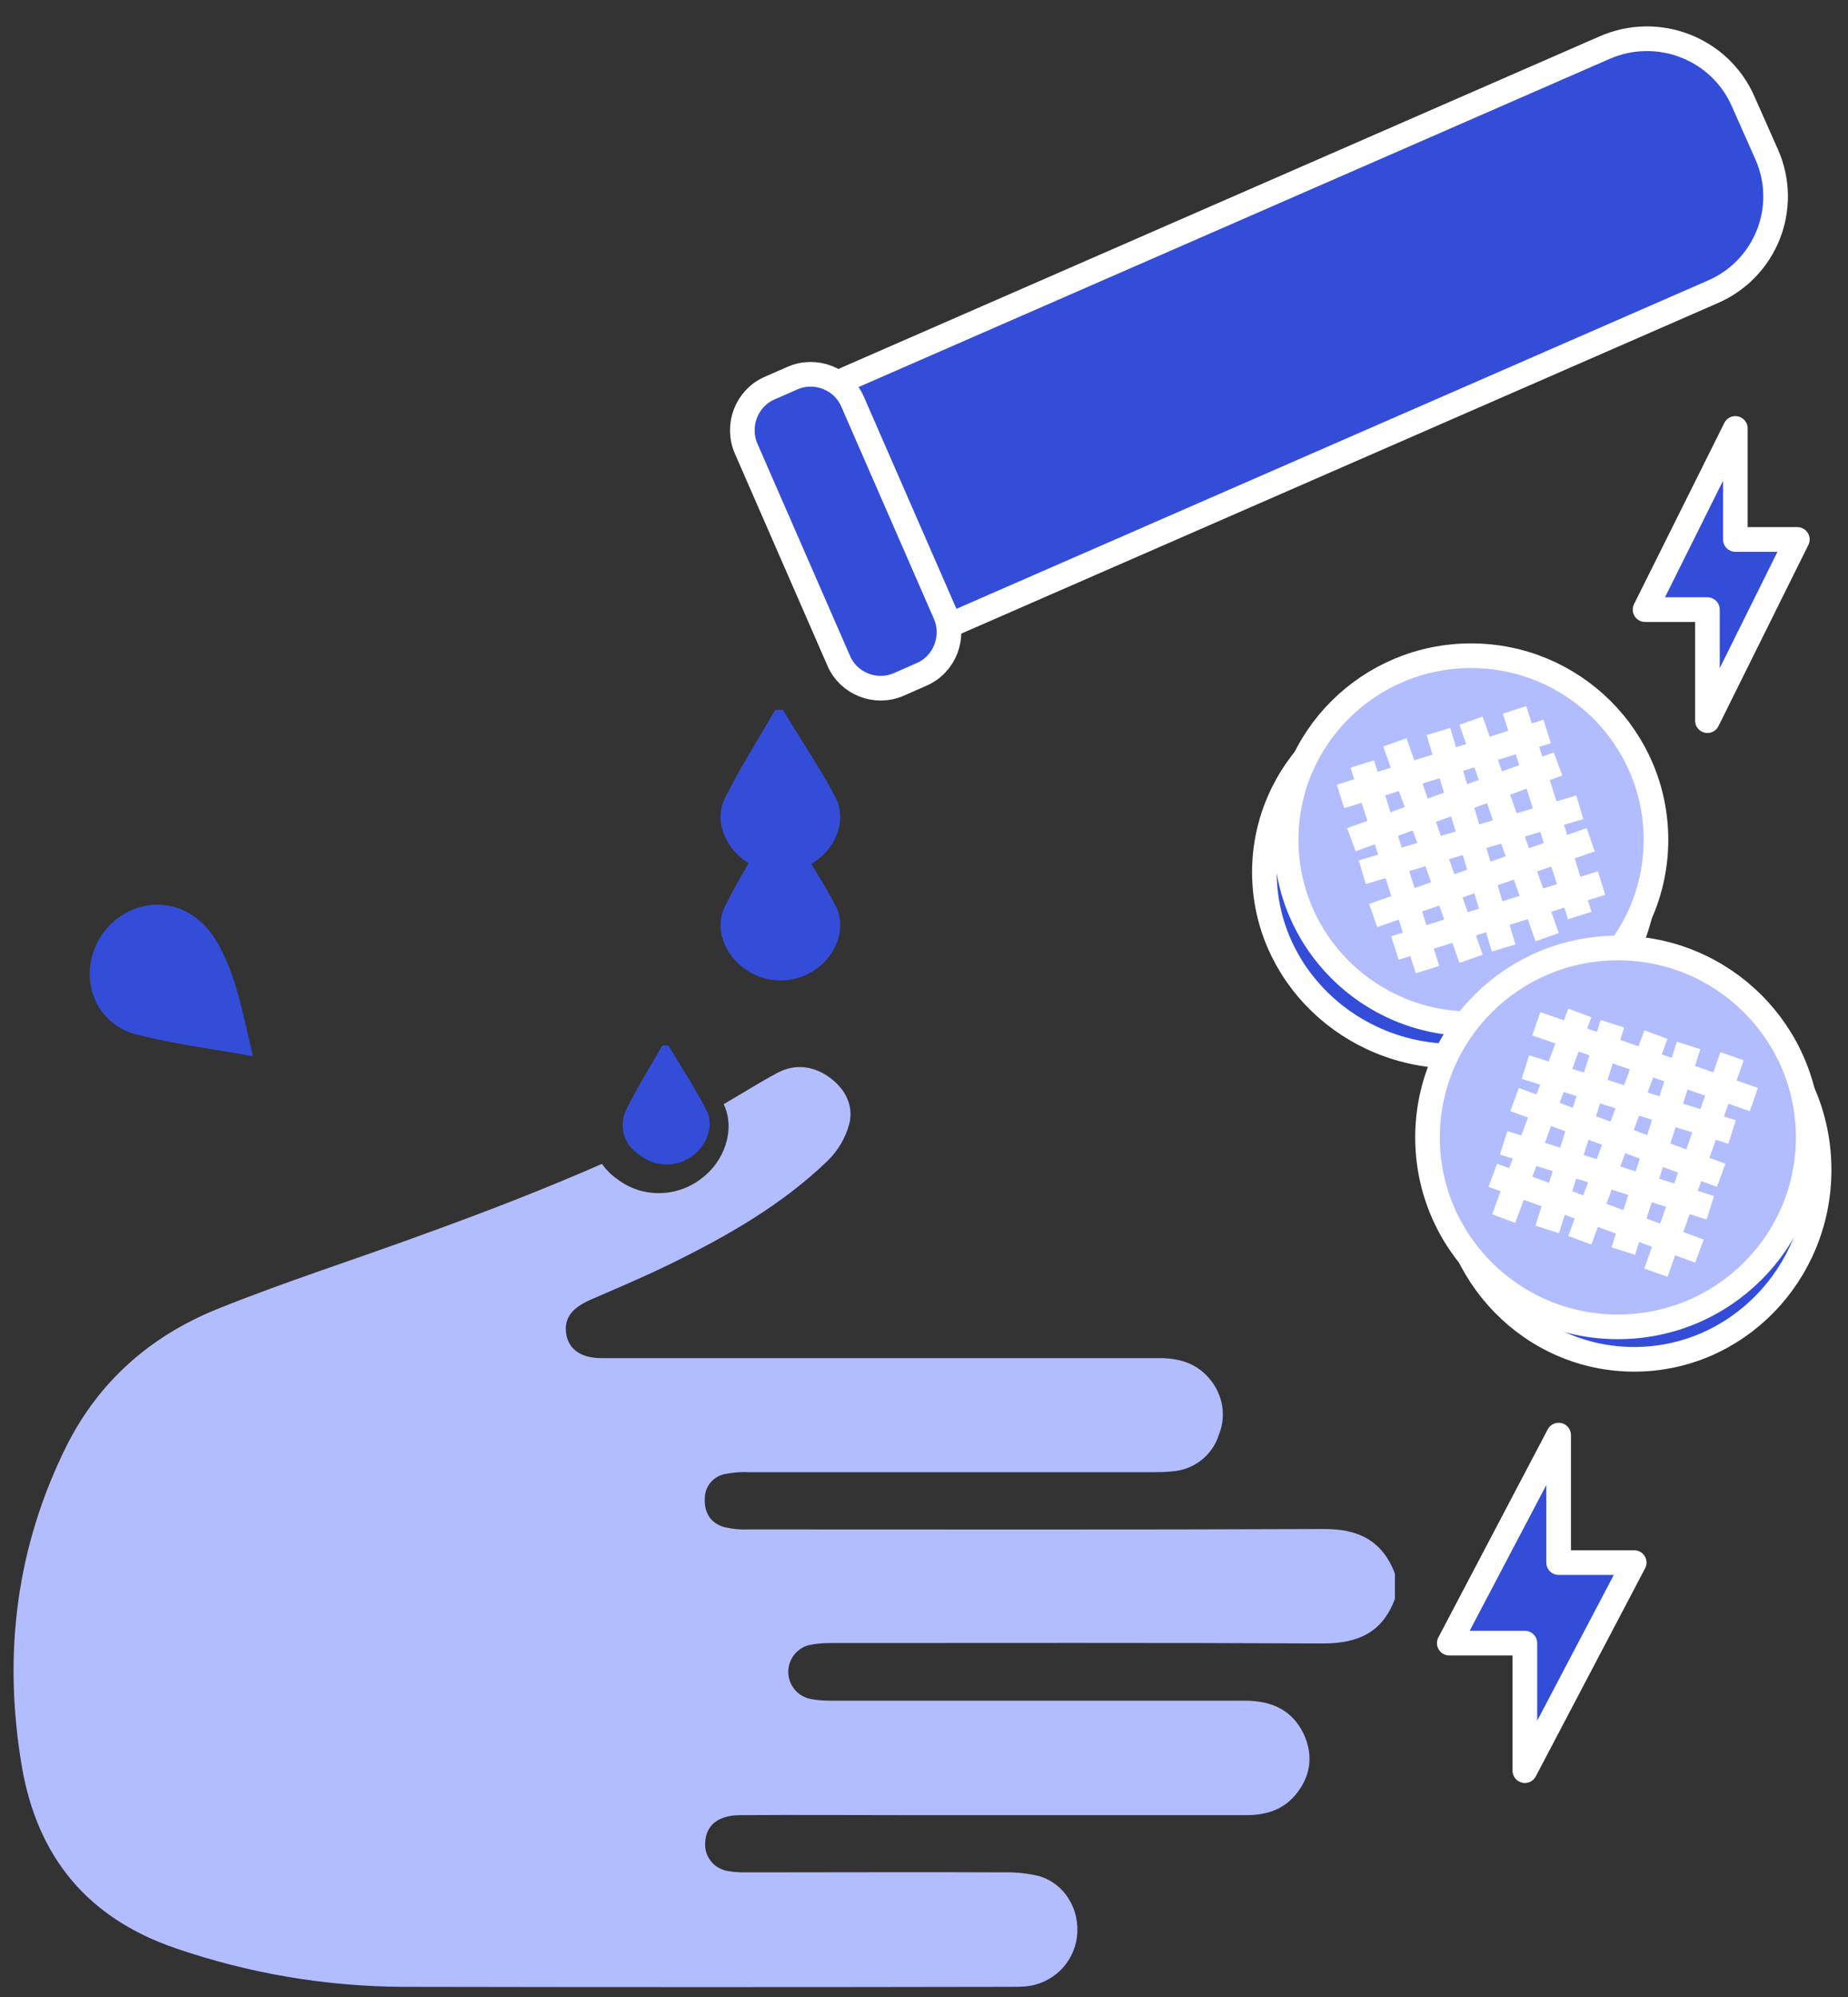<svg width="75" height="81" viewBox="0 0 75 81" fill="none" xmlns="http://www.w3.org/2000/svg">
<rect x="0" y="0" width="75" height="81" fill="#333333" stroke="none"/>
<g clip-path="url(#clip0_1220_4440)">
<path d="M59.039 42.842C63.306 42.842 66.764 39.5 66.764 35.378C66.764 31.256 63.306 27.914 59.039 27.914C54.773 27.914 51.315 31.256 51.315 35.378C51.315 39.5 54.773 42.842 59.039 42.842Z" fill="#334DD9" stroke="white" stroke-linecap="round" stroke-linejoin="round"/>
<path d="M59.702 41.525C63.846 41.525 67.206 38.183 67.206 34.061C67.206 29.939 63.846 26.597 59.702 26.597C55.557 26.597 52.197 29.939 52.197 34.061C52.197 38.183 55.557 41.525 59.702 41.525Z" fill="#B1BDFF" stroke="white" stroke-linecap="round" stroke-linejoin="round"/>
<path d="M61.467 28.792L64.115 37.134" stroke="white" stroke-miterlimit="10"/>
<path d="M59.701 29.231L62.791 38.012" stroke="white" stroke-miterlimit="10"/>
<path d="M58.377 29.67L61.025 38.451" stroke="white" stroke-miterlimit="10"/>
<path d="M56.611 30.109L59.702 38.89" stroke="white" stroke-miterlimit="10"/>
<path d="M55.287 30.987L57.936 39.329" stroke="white" stroke-miterlimit="10"/>
<path d="M64.998 35.817L56.611 38.451" stroke="white" stroke-miterlimit="10"/>
<path d="M64.557 34.061L55.728 37.134" stroke="white" stroke-miterlimit="10"/>
<path d="M64.116 32.743L55.287 35.378" stroke="white" stroke-miterlimit="10"/>
<path d="M63.233 30.987L54.846 34.061" stroke="white" stroke-miterlimit="10"/>
<path d="M62.791 29.67L54.404 32.304" stroke="white" stroke-miterlimit="10"/>
<path d="M66.323 55.135C70.467 55.135 73.827 51.695 73.827 47.452C73.827 43.208 70.467 39.768 66.323 39.768C62.178 39.768 58.818 43.208 58.818 47.452C58.818 51.695 62.178 55.135 66.323 55.135Z" fill="#334DD9" stroke="white" stroke-linecap="round" stroke-linejoin="round"/>
<path d="M65.66 53.818C69.927 53.818 73.385 50.378 73.385 46.135C73.385 41.891 69.927 38.451 65.66 38.451C61.394 38.451 57.935 41.891 57.935 46.135C57.935 50.378 61.394 53.818 65.66 53.818Z" fill="#B1BDFF" stroke="white" stroke-linecap="round" stroke-linejoin="round"/>
<path d="M64.116 41.086L61.025 49.428" stroke="white" stroke-miterlimit="10"/>
<path d="M65.439 41.525L62.791 49.867" stroke="white" stroke-miterlimit="10"/>
<path d="M67.205 41.964L64.115 50.306" stroke="white" stroke-miterlimit="10"/>
<path d="M68.53 42.403L65.881 50.745" stroke="white" stroke-miterlimit="10"/>
<path d="M70.295 42.842L67.205 51.623" stroke="white" stroke-miterlimit="10"/>
<path d="M60.584 47.671L68.971 50.745" stroke="white" stroke-miterlimit="10"/>
<path d="M61.025 46.354L69.412 48.988" stroke="white" stroke-miterlimit="10"/>
<path d="M61.467 44.598L69.854 47.671" stroke="white" stroke-miterlimit="10"/>
<path d="M61.908 43.281L70.295 45.915" stroke="white" stroke-miterlimit="10"/>
<path d="M62.35 41.525L71.178 44.598" stroke="white" stroke-miterlimit="10"/>
<path d="M66.323 63.38H63.256V58.209L58.818 66.647H61.886V71.819L66.323 63.38Z" fill="#334DD9" stroke="white" stroke-linecap="round" stroke-linejoin="round"/>
<path d="M72.944 21.881H70.428V17.377L66.764 24.727H69.295V29.231L72.944 21.881Z" fill="#334DD9" stroke="white" stroke-linecap="round" stroke-linejoin="round"/>
<path d="M35.494 25.508L31.985 17.593C31.746 17.035 31.985 16.392 32.547 16.156L65.122 1.932C67.286 0.985 69.807 1.966 70.745 4.114L71.699 6.262C72.652 8.41 71.664 10.913 69.5 11.843L36.925 26.066C36.38 26.303 35.733 26.066 35.494 25.508Z" fill="#334DD9" stroke="white" stroke-linecap="round" stroke-linejoin="round"/>
<path d="M34.041 26.806L30.281 18.195C29.875 17.259 30.298 16.154 31.23 15.745L32.161 15.337C33.093 14.928 34.194 15.354 34.6 16.29L38.36 24.9C38.766 25.836 38.343 26.942 37.411 27.35L36.48 27.759C35.548 28.167 34.447 27.742 34.041 26.806Z" fill="#334DD9" stroke="white" stroke-linecap="round" stroke-linejoin="round"/>
<path d="M10.262 42.842C8.568 42.535 7.02 42.342 5.521 41.955C3.99 41.552 3.273 39.956 3.827 38.505C4.381 37.053 6.026 36.279 7.444 36.924C7.965 37.166 8.405 37.569 8.714 38.053C9.561 39.424 9.838 41.02 10.262 42.842Z" fill="#334DD9"/>
<path d="M31.784 28.808C32.495 29.998 33.275 31.139 33.919 32.361C34.36 33.225 33.953 34.316 33.156 34.887C32.292 35.539 31.089 35.539 30.224 34.903C29.411 34.333 28.987 33.273 29.411 32.394C30.021 31.155 30.767 29.998 31.462 28.792H31.784V28.808Z" fill="#334DD9"/>
<path d="M31.784 33.199C32.495 34.389 33.275 35.529 33.919 36.752C34.36 37.615 33.953 38.707 33.156 39.277C32.292 39.929 31.089 39.929 30.224 39.294C29.411 38.723 28.987 37.664 29.411 36.784C30.021 35.546 30.767 34.389 31.462 33.183L31.784 33.199Z" fill="#334DD9"/>
<path d="M53.68 62.018C45.906 62.051 38.133 62.034 30.377 62.034C30.053 62.051 29.746 62.018 29.422 61.95C28.86 61.797 28.587 61.391 28.604 60.815C28.587 60.306 28.945 59.865 29.456 59.781C29.746 59.73 30.053 59.696 30.343 59.713C35.815 59.713 41.287 59.713 46.759 59.713C47.031 59.713 47.304 59.713 47.594 59.679C48.463 59.611 49.214 59.019 49.469 58.188C49.81 57.358 49.589 56.409 48.958 55.782C48.395 55.206 47.679 55.071 46.912 55.087C39.411 55.087 31.928 55.087 24.427 55.087C23.609 55.087 23.132 54.766 22.995 54.19C22.859 53.529 23.149 53.089 23.933 52.733C25.024 52.258 26.115 51.801 27.189 51.275C29.507 50.14 31.74 48.87 33.599 47.073C34.008 46.667 34.315 46.159 34.468 45.583C34.655 44.837 34.297 44.159 33.667 43.702C33.036 43.244 32.286 43.126 31.553 43.515C30.82 43.905 30.104 44.362 29.371 44.786C29.865 45.82 29.388 47.124 28.467 47.802C27.462 48.581 26.047 48.598 25.041 47.819C24.802 47.65 24.598 47.446 24.427 47.209C22.109 48.226 19.739 49.141 17.353 50.005C14.506 51.055 11.608 51.97 8.795 53.105C6.119 54.19 4.022 56.019 2.709 58.629C0.647 62.763 0.118 67.117 0.885 71.641C1.516 75.335 3.562 77.809 7.142 79.028C10.108 80.045 13.21 80.57 16.347 80.588C24.564 80.604 32.78 80.604 40.997 80.588C41.201 80.588 41.423 80.588 41.628 80.57C42.702 80.469 43.571 79.638 43.707 78.571C43.844 77.453 43.213 76.403 42.173 76.097C41.764 75.996 41.338 75.945 40.912 75.945C37.4 75.928 33.888 75.945 30.377 75.945C30.104 75.945 29.831 75.945 29.558 75.894C28.979 75.809 28.57 75.301 28.621 74.725C28.655 74.03 29.149 73.624 30.053 73.624C32.354 73.607 34.655 73.624 36.957 73.624C41.491 73.624 46.026 73.624 50.56 73.624C51.344 73.624 52.026 73.437 52.555 72.827C53.185 72.082 53.322 71.235 52.913 70.337C52.435 69.337 51.583 68.981 50.509 68.981C44.918 68.981 39.309 68.981 33.718 68.981C33.445 68.981 33.172 68.964 32.9 68.913C32.286 68.795 31.894 68.202 32.013 67.591C32.098 67.168 32.422 66.829 32.831 66.728C33.121 66.66 33.411 66.643 33.718 66.643C40.383 66.643 47.048 66.626 53.697 66.66C55.129 66.66 56.117 66.203 56.612 64.847V63.83C56.1 62.475 55.111 62 53.68 62.018Z" fill="#B1BDFF"/>
<path d="M26.004 46.886C26.631 47.35 27.512 47.35 28.123 46.869C28.682 46.454 28.987 45.657 28.682 45.043C28.682 45.026 28.682 45.026 28.665 45.026C28.207 44.129 27.648 43.266 27.122 42.403H26.885C26.377 43.283 25.834 44.146 25.393 45.059C25.173 45.557 25.258 46.122 25.597 46.537C25.732 46.67 25.868 46.786 26.004 46.886Z" fill="#334DD9"/>
</g>
<defs>
<clipPath id="clip0_1220_4440">
<rect width="73.8" height="79.65" fill="white" transform="translate(0.551 0.95)"/>
</clipPath>
</defs>
</svg>
